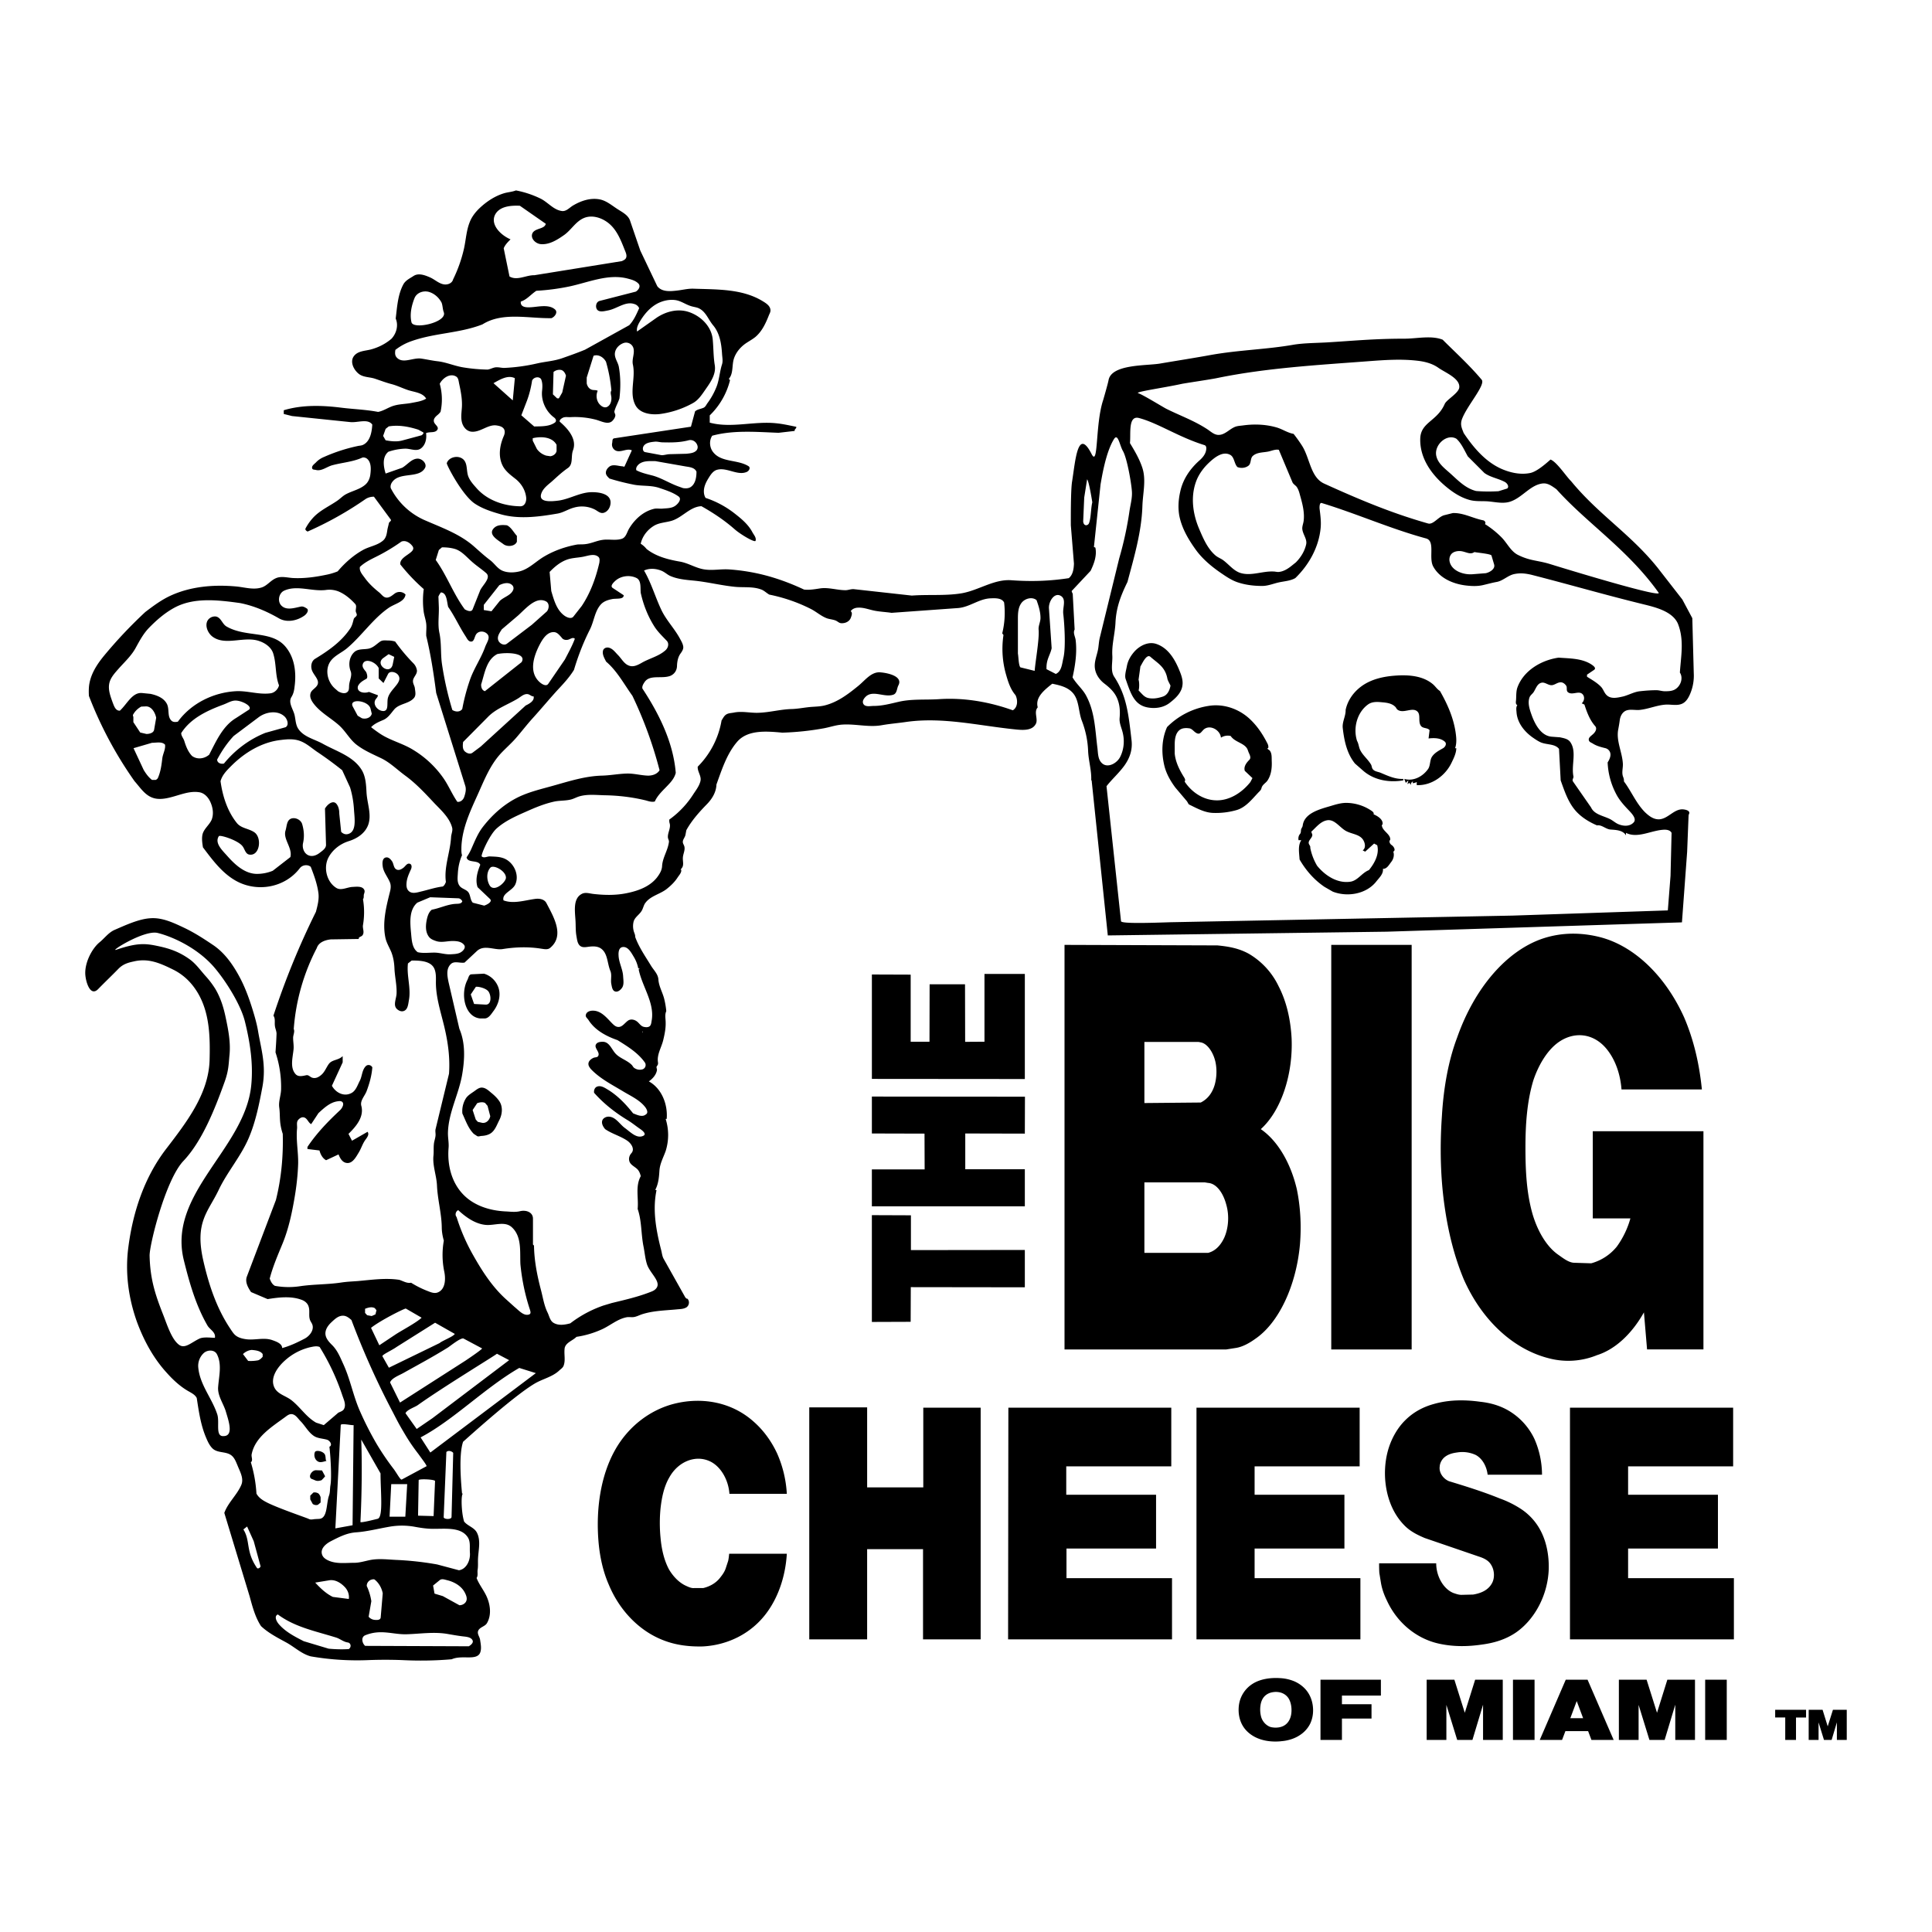 <svg xmlns="http://www.w3.org/2000/svg" width="2500" height="2500" viewBox="0 0 192.756 192.756"><g fill-rule="evenodd" clip-rule="evenodd"><path fill="#fff" d="M0 0h192.756v192.756H0V0z"/><path d="M138.359 92.955l29.449-.931.518-7.033.145-3.662.062-.166c.082-.29-.352-.393-.621-.413-.889-.062-1.49.951-2.379.993-.559.021-1.014-.331-1.406-.703-.889-.89-1.363-2.09-2.109-3.083.021-.186-.041-.352-.104-.517-.123-.414.021-.828 0-1.242-.062-1.137-.66-2.234-.475-3.35.061-.332.123-.663.164-.994.043-.31.166-.621.414-.828.455-.372 1.096-.124 1.654-.207.848-.104 1.635-.455 2.482-.517.559-.042 1.178.145 1.695-.104.393-.187.621-.6.787-.993a4.63 4.63 0 0 0 .352-2.048l-.145-5.482-.994-1.862-2.48-3.185c-2.711-3.373-5.873-5.275-8.625-8.626-.475-.455-1.426-1.924-2.047-2.152-.496.435-1.385 1.221-2.047 1.345-.828.165-1.697.02-2.482-.27-1.779-.641-3.082-2.151-4.137-3.723-.166-.455-.393-.828-.145-1.448.518-1.324 2.357-3.372 1.943-3.868-1.303-1.552-2.916-3-3.889-3.992-1.137-.456-2.584-.104-3.805-.104-3.061 0-5.004.207-7.754.372-1.098.062-2.297.062-3.311.228-2.709.476-5.377.518-8.209 1.014-1.449.269-3.682.621-5.129.869-1.346.228-4.84.042-5.131 1.655-.061.352-.537 1.986-.537 1.986-.807 2.42-.455 6.764-1.158 5.378-1.385-2.71-1.613.683-1.943 2.751-.145.848-.125 3.889-.125 4.365l.311 3.827c-.021.538-.104 1.117-.518 1.448-1.902.289-3.721.352-5.729.207-1.736-.125-3.268 1.013-4.963 1.303-1.633.269-3.289.103-4.963.228l-5.791-.641c-.29-.021-.558.104-.828.104-.827 0-1.654-.29-2.481-.187-.559.083-1.096.187-1.654.124-1.324-.62-2.709-1.138-4.137-1.489a19.705 19.705 0 0 0-3.309-.518c-.828-.062-1.655.125-2.482 0-.869-.124-1.613-.642-2.482-.786-1.179-.207-2.379-.517-3.309-1.262a2.293 2.293 0 0 0-.579-.517c.166-.745.662-1.386 1.303-1.779.496-.31 1.096-.331 1.655-.476 1.137-.269 1.923-1.449 3.102-1.49 1.179.662 2.295 1.407 3.309 2.296.579.517 2.027 1.365 2.089 1.158.104-.331-.186-.6-.331-.889-.414-.766-1.096-1.324-1.758-1.841a9.546 9.546 0 0 0-2.895-1.552c-.145-.227-.187-.517-.166-.786.042-.476.27-.889.518-1.282.207-.332.455-.662.827-.745.973-.248 2.048.642 2.958.207.207-.104.372-.414.145-.559-1.096-.683-2.689-.352-3.516-1.386-.373-.455-.435-1.158-.104-1.654 2.13-.579 4.405-.373 6.618-.29l1.613-.186c-.062-.166.228-.269.145-.414-.724-.145-1.344-.289-2.007-.352-2.212-.228-4.487.517-6.617-.062v-.724a7.357 7.357 0 0 0 2.026-3.517l-.124-.125c.476-.538.29-1.365.518-2.048.207-.599.62-1.096 1.137-1.468.331-.228.683-.414.993-.662.662-.558 1.034-1.365 1.344-2.151.062-.166.165-.31.165-.496 0-.476-.475-.745-.848-.972-2.027-1.2-4.488-1.118-6.824-1.2-.559-.021-1.097.125-1.655.186-.704.083-1.51.145-1.965-.434l-1.696-3.558-1.034-3.021c-.207-.537-.765-.807-1.241-1.117-.579-.373-1.117-.848-1.799-.972-.931-.166-1.841.145-2.647.621-.372.227-.682.621-1.137.538-.807-.124-1.344-.848-2.068-1.22a9.762 9.762 0 0 0-2.481-.828c-.373.146-.766.166-1.138.269-.931.269-1.778.828-2.481 1.49-.414.393-.787.869-.993 1.407-.331.827-.373 1.716-.559 2.585a13.948 13.948 0 0 1-1.097 3.123c-.103.393-.537.559-.93.497-.496-.083-.89-.475-1.345-.682-.517-.228-1.158-.476-1.654-.166-.372.248-.807.435-1.034.848-.559 1.035-.621 2.255-.765 3.414.289.662.082 1.469-.414 2.007-.6.517-1.303.869-2.068 1.076-.578.145-1.262.145-1.654.62-.455.539-.104 1.345.414 1.779.455.393 1.096.331 1.654.518.559.186 1.096.393 1.654.538.559.145 1.096.414 1.654.6.642.207 1.448.249 1.8.848-.435.27-.972.331-1.489.434-.559.104-1.117.104-1.654.249-.579.146-1.076.538-1.654.642-1.199-.228-2.42-.27-3.619-.414-1.944-.248-3.929-.31-5.792.248v.373l.828.207 5.791.6c.765.083 1.758-.373 2.212.248-.041.786-.227 1.737-.971 2.047-.166.062-.352.062-.517.104a16.784 16.784 0 0 0-3.31 1.076c-.31.125-.6.311-.827.559-.166.166-.435.332-.373.579.041.166.248.125.373.166.579.145 1.096-.332 1.654-.476 1.014-.269 2.047-.331 2.999-.765a.593.593 0 0 1 .455.124c.413.352.393.993.331 1.51-.041.414-.207.828-.537 1.097-.539.455-1.283.6-1.903.931-.31.165-.538.414-.827.62-.828.58-1.8.994-2.482 1.759a5.218 5.218 0 0 0-.724 1.034c-.062.145.083.248.207.311a34.489 34.489 0 0 0 5.791-3.248 1.48 1.48 0 0 1 .828-.227l1.675 2.275c.104.145-.166.228-.186.373-.042.207-.104.413-.145.62-.062.434-.124.869-.475 1.138-.58.476-1.365.559-2.006.932-.952.537-1.779 1.281-2.482 2.109a6.19 6.19 0 0 1-1.199.352c-1.097.228-2.192.372-3.31.31-.558-.042-1.137-.207-1.654.021-.538.228-.889.766-1.447.931-.807.248-1.654-.021-2.482-.104-2.233-.207-4.57-.021-6.618.931-.889.414-1.696 1.014-2.482 1.613a46.113 46.113 0 0 0-4.136 4.385c-.745.911-1.386 1.924-1.489 3.104a6.294 6.294 0 0 0 0 .89 39.047 39.047 0 0 0 4.55 8.501c.538.601.993 1.345 1.758 1.635.518.207 1.117.145 1.655.02 1.013-.227 1.985-.703 2.999-.558.558.062.971.538 1.178 1.034.248.58.31 1.18.103 1.717-.248.558-.827.931-.93 1.552-.062.414 0 .806.062 1.2.952 1.262 1.924 2.585 3.31 3.35 2.047 1.138 4.818.724 6.349-1.261.248-.331.765-.414 1.096-.145.331.848.641 1.697.765 2.606.083.621-.083 1.262-.248 1.882a77.832 77.832 0 0 0-4.24 10.363c.207.29.104.662.145.993.021.269.166.538.166.807-.021.642-.062 1.241-.104 1.861a10.91 10.91 0 0 1 .558 3.642c0 .62-.269 1.22-.187 1.841.125.868-.042 1.448.352 2.647.062 2.214-.145 4.447-.682 6.599l-2.896 7.633c-.206.538.104 1.097.414 1.552l1.654.703c1.158-.186 2.4-.33 3.476.104.289.124.538.352.62.662.125.394 0 .827.104 1.221.041.186.165.331.248.517.228.56-.248 1.179-.765 1.448-.724.373-1.448.725-2.233.931 0-.435-.558-.641-.972-.786-.869-.311-1.799.042-2.688-.104-.414-.062-.848-.186-1.138-.517-.165-.187-.289-.394-.414-.579-1.344-2.027-2.109-4.344-2.647-6.702-.89-3.868.455-4.861 1.51-7.054.868-1.842 2.254-3.393 3.04-5.275.683-1.613 1.034-3.413 1.345-5.068.393-2.192-.145-3.743-.455-5.626-.125-.703-.352-1.489-.58-2.213-.352-1.118-.766-2.234-1.344-3.269-.641-1.158-1.427-2.255-2.523-3-.951-.642-1.903-1.262-2.957-1.758-1.055-.497-2.151-1.014-3.31-.931-1.158.062-2.523.704-3.578 1.159-.621.269-1.014.848-1.531 1.261-.785.662-1.529 2.152-1.385 3.331.082.745.517 2.069 1.262 1.324.703-.725 1.323-1.303 2.026-2.027.559-.579 1.221-.662 1.654-.765 1.406-.29 2.523.207 3.826.848 1.076.538 1.861 1.345 2.441 2.316 1.178 1.986 1.241 4.344 1.178 6.723-.104 3.352-2.295 6.186-4.343 8.854-2.171 2.833-3.309 6.288-3.763 9.804-.331 2.504 0 5.048.868 7.468.683 1.842 1.634 3.6 2.958 5.048.662.744 1.406 1.428 2.275 1.903.289.165.58.331.724.621.207 1.344.393 2.688.93 3.95.166.394.352.807.662 1.097.496.454 1.283.269 1.82.642.351.248.496.662.662 1.055.248.62.641 1.282.372 1.923-.435 1.015-1.323 1.759-1.696 2.793l2.523 8.315c.29 1.056.558 2.09 1.138 2.979.723.684 1.613 1.139 2.481 1.614.848.455 1.551 1.158 2.482 1.406a27.07 27.07 0 0 0 5.791.372 44.525 44.525 0 0 1 3.309 0c1.654.083 3.309.062 4.963-.082.517-.228 1.096-.187 1.654-.187.455 0 .993-.021 1.179-.455.166-.414.062-.869 0-1.303-.041-.29-.289-.56-.207-.849.125-.414.683-.455.89-.807.496-.849.331-1.944-.103-2.813-.29-.579-.704-1.097-.931-1.696.166-.228.062-.538.104-.807.062-.372.021-.765.041-1.138.042-.868.29-1.778-.104-2.564-.268-.538-.91-.662-1.282-1.117-.29-.91-.332-2.793-.103-2.793H46.1c-.145-1.489-.311-3.972.104-5.172.744-.661 5.48-4.943 7.383-5.937.724-.371 1.551-.578 2.171-1.137.166-.166.393-.29.476-.518.207-.559.02-1.117.104-1.759.124-.558.785-.724 1.178-1.116a9.516 9.516 0 0 0 2.482-.725c.848-.372 1.572-1.034 2.482-1.221.269-.062.558.021.827-.041.29-.062.538-.206.828-.29 1.076-.33 2.192-.352 3.309-.455.352-.041.724-.021 1.035-.206.289-.187.351-.621.104-.869-.083.021-.145-.062-.207-.124l-2.172-3.868c-.145-.27-.166-.6-.248-.891-.496-1.943-.868-3.971-.455-5.936l-.124-.042c.31-.578.373-1.241.414-1.903.041-.703.393-1.323.621-1.964a5.303 5.303 0 0 0 0-3.207h.104c.124-1.448-.496-3.04-1.779-3.743.373-.27.724-.643.807-1.118.021-.145-.104-.289 0-.414.103-.123.124-.227.103-.372-.124-.765.332-1.447.518-2.192.145-.601.269-1.2.248-1.8 0-.372-.104-.744.062-1.117a8.086 8.086 0 0 0-.207-1.221c-.166-.661-.539-1.262-.58-1.944-.042-.537-.455-.909-.723-1.344-.58-.952-1.221-1.862-1.593-2.896.021-.227-.124-.434-.165-.662a1.866 1.866 0 0 1 0-.828c.103-.476.6-.724.826-1.138.145-.248.187-.558.373-.786.517-.683 1.447-.848 2.109-1.365.414-.331.807-.703 1.096-1.158.166-.248.414-.496.352-.787l-.041.062c-.021-.082.062-.145.104-.207.227-.29.082-.682.104-1.035.021-.393.248-.744.145-1.137-.041-.125-.124-.249-.145-.373-.041-.269.186-.476.248-.724.041-.166.062-.352.104-.518.538-.972 1.282-1.8 2.068-2.606.517-.537.91-1.2.93-1.944.539-1.489 1.035-3.061 2.068-4.261 1.055-1.22 2.937-1.055 4.509-.91a27.617 27.617 0 0 0 4.136-.435c.559-.103 1.097-.289 1.655-.352 1.386-.145 2.771.29 4.136.042.828-.146 1.654-.207 2.482-.332 3.619-.496 7.135.373 10.754.745.766.083 1.738.166 2.109-.517.289-.476-.227-1.2.207-1.676-.27-.993.641-1.717 1.447-2.358.703.145 1.447.31 1.965.828.744.724.621 1.924.992 2.875.373.973.58 1.966.621 3 .041.993.352 1.944.311 2.938h.041l1.613 15.473 27.833-.373zm-27.195-25.436c-.395-.6-.146-1.407-.188-2.11-.061-1.075.248-2.13.311-3.206.062-1.47.455-2.627 1.199-4.138.662-2.481 1.406-4.984 1.49-7.55.041-1.303.393-2.606 0-3.827-.289-.89-.766-1.696-1.242-2.482.104-.89-.207-2.772.891-2.503 1.902.497 3.992 1.924 6.557 2.71.164.062.186.248.164.414-.041.456-.352.828-.682 1.117-.932.828-1.635 1.862-1.902 3.062-.188.808-.248 1.634-.104 2.441.248 1.262.91 2.379 1.654 3.413.662.91 1.551 1.655 2.482 2.296.516.352 1.053.724 1.654.931.785.269 1.633.373 2.48.373.58 0 1.096-.228 1.654-.352.559-.125 1.158-.146 1.654-.435 1.365-1.324 2.338-3.083 2.523-4.985.062-.641-.021-1.261-.104-1.923-.02-.207 0-.641.207-.58 3.475 1.056 6.908 2.587 10.424 3.538.932.269.227 1.904.703 2.793.641 1.179 2.006 1.757 3.309 1.903.559.062 1.117.083 1.654-.042.455-.104.889-.228 1.346-.311.641-.103 1.115-.641 1.756-.786.58-.124 1.076-.083 1.717.062 3.725.951 7.344 2.006 11.23 2.958 1.18.289 2.854.703 3.393 1.903.662 1.634.309 3.268.207 4.902.371.559.061 1.386-.518 1.696-.311.165-.662.165-.992.165-.27 0-.559-.103-.828-.103-.559 0-1.096.041-1.654.103-.578.062-1.096.372-1.654.517-.559.125-1.221.291-1.654-.123-.248-.228-.33-.58-.559-.828-.393-.414-.91-.704-1.406-1.014v-.207l.703-.476c.27-.186-.104-.434-.289-.559-.951-.599-2.131-.579-3.248-.662-1.736.249-3.475 1.283-4.096 2.938-.145.372-.123.807-.145 1.199 0 .207-.104.496.125.6-.145.187-.104.456-.084.683.062 1.055.766 1.945 1.613 2.544.27.187.539.373.828.497.621.248 1.387.124 1.799.641l.166 3.144c.373 1.035.725 2.13 1.447 2.979.58.682 1.365 1.158 2.172 1.51.477-.083.869.373 1.344.414.58.042 1.242.062 1.553.58v-.248c1.158.579 2.461-.228 3.723-.311.309-.021.682.021.826.311l-.104 4.282-.27 3.454-15.49.518-34.123.662c-1.883.062-4.922.165-4.943-.104l-1.447-13.467c.6-.765 1.199-1.261 1.777-2.048.518-.723.828-1.53.725-2.503-.308-2.668-.494-4.467-1.734-6.37zm-50.13 62.485l-.828.248a11.666 11.666 0 0 0-3.309 1.778c-.538.145-1.158.248-1.654-.041-.373-.207-.435-.683-.621-1.055-.352-.724-.455-1.511-.662-2.275-.373-1.428-.662-2.896-.682-4.386l-.104-.104v-2.586c0-.62-.642-.89-1.283-.744-.496.124-1.013.041-1.51.021-1.509-.082-3.061-.559-4.136-1.655-1.199-1.221-1.634-2.979-1.489-4.695.042-.518-.083-1.034-.062-1.552.062-1.965 1.055-3.743 1.406-5.688.269-1.551.352-3.186-.27-4.633l-1.075-4.634c-.125-.601-.269-1.324.207-1.8.352-.373.931-.083 1.386-.166l1.241-1.158c.724-.663 1.738-.062 2.544-.187 1.281-.207 2.585-.248 3.867-.041.31.041.642.125.889-.082 1.468-1.221.352-3.083-.373-4.469-.207-.393-.703-.476-1.137-.414-1.056.145-2.151.517-3.144.145-.186-.703.889-.951 1.178-1.593.455-1.013-.227-2.337-1.281-2.647-.393-.125-.828-.125-1.241-.145-.269-.021-.6.207-.827 0-.125-.104.765-2.152 1.489-2.793.952-.848 2.151-1.324 3.309-1.841.807-.352 1.613-.662 2.482-.848.537-.104 1.116-.062 1.654-.207.289-.083.537-.228.826-.31.807-.228 1.656-.125 2.482-.104 1.386.021 2.792.186 4.136.517.29.083.6.186.889.104.31-.703.931-1.2 1.448-1.778.29-.311.538-.663.641-1.076-.248-3.041-1.654-5.875-3.33-8.419-.042-.228.082-.435.207-.621.517-.807 1.716-.31 2.585-.641.434-.187.662-.58.662-1.014.02-.435.103-.889.372-1.241.145-.207.29-.435.248-.683-.041-.269-.186-.517-.31-.744-.538-1.014-1.364-1.841-1.861-2.875-.62-1.304-1.013-2.71-1.737-3.951.537-.248 1.178-.207 1.737.021.31.124.539.352.828.497.765.352 1.634.414 2.481.497 1.386.145 2.75.496 4.137.621.827.062 1.695-.042 2.481.248.311.103.539.352.828.517 1.428.289 2.833.766 4.137 1.427.579.29 1.054.745 1.654.952.269.083.558.104.827.207.207.083.352.269.579.269.394.021.786-.165.931-.518.083-.227.207-.517 0-.682.166-.248.476-.352.766-.352.558-.021 1.096.207 1.654.311.558.103 1.096.123 1.654.206l6.618-.476c1.179-.083 2.129-.952 3.309-.972.496-.021 1.074-.021 1.303.414a8.623 8.623 0 0 1-.186 3.082l.123.166a9.292 9.292 0 0 0 .27 3.992c.207.724.434 1.427.93 2.007.248.496.229 1.22-.268 1.51-2.316-.828-4.778-1.262-7.239-1.118-1.386.104-2.792-.042-4.136.269-.828.187-1.634.414-2.482.414-.373 0-.91.145-1.076-.248-.104-.27.103-.538.31-.725.725-.6 1.82.145 2.688-.145.394-.125.352-.621.518-.931.476-.89-.993-1.241-1.82-1.303-.89-.062-1.51.806-2.171 1.344-1.014.828-2.048 1.614-3.31 1.944-.538.145-1.096.125-1.654.187-.559.062-1.096.165-1.654.186-1.117.021-2.192.332-3.309.373-.827.041-1.655-.187-2.482-.021-.289.062-.579.041-.827.228-.187.145-.29.372-.414.559a8.572 8.572 0 0 1-2.378 4.613c-.042.497.393.931.269 1.447-.124.498-.455.911-.724 1.325a9.147 9.147 0 0 1-2.378 2.503.934.934 0 0 0 .042.414c.104.455-.207.889-.186 1.344 0 .166.124.31.104.476-.104.848-.642 1.572-.683 2.42-.021.414-.249.786-.518 1.138-.723.91-1.881 1.324-2.998 1.551-1.096.228-2.213.207-3.31.083-.413-.042-.826-.207-1.199 0-.848.455-.682 1.634-.62 2.565.042.559 0 1.096.103 1.654.062.332.083.662.31.91.27.269.642.166.994.125.393-.042.807-.042 1.137.186.683.476.62 1.448.931 2.213.186.414.021.891.104 1.324.062.311.104.724.455.766.228.021.434-.146.579-.331.269-.331.165-.807.145-1.221-.042-.703-.435-1.365-.455-2.068-.021-.352.041-.786.414-.828.517-.062.828.517 1.076.931.228.373.393.765.475 1.2h.145l-.104.104c.352 1.717 1.593 3.309 1.304 5.067-.042.207-.042.455-.207.6-.166.125-.393.104-.58.062-.289-.062-.434-.331-.662-.518-.248-.206-.62-.29-.889-.124-.373.248-.621.725-1.076.642-.248-.041-.434-.248-.62-.435-.497-.518-1.013-1.138-1.759-1.18-.33-.02-.723.084-.785.436-.041.207.166.33.269.496.641 1.014 1.758 1.613 2.895 2.007.993.62 2.048 1.262 2.73 2.233a.455.455 0 0 1-.248.684.958.958 0 0 1-.786-.125c-.145-.082-.187-.248-.311-.352-.496-.477-1.22-.641-1.654-1.179-.352-.435-.579-1.076-1.179-1.097-.249 0-.538.021-.682.228-.27.372.413.786.206 1.179-.083.166-.29.125-.456.187-.289.124-.578.372-.516.704.02.144.124.269.207.393.931.993 2.151 1.593 3.309 2.295.766.456 1.635.85 2.172 1.573.145.207.29.538.042.683-.352.311-.869.062-1.282-.104-.704-.89-1.489-1.717-2.441-2.316-.352-.207-.744-.497-1.138-.353-.248.083-.352.372-.31.621.951 1.075 2.088 1.965 3.309 2.709.455.27.848.601 1.303.911.269.186.621.496.311.662-.641.33-1.262-.332-1.82-.745-.558-.393-.93-1.138-1.654-1.158-.248 0-.517.124-.621.352-.124.311.062.641.269.89.682.475 1.51.682 2.213 1.158.414.289.765.848.414 1.241-.207.228-.29.518-.207.807.124.393.558.537.828.827.165.187.248.414.31.662-.559 1.014-.207 2.151-.31 3.269.413 1.2.331 2.462.579 3.723.124.601.166 1.221.352 1.8.289.91 1.51 1.779.889 2.441-.165.187-.393.269-.62.352-1.221.473-2.503.763-3.785 1.074zm83.909-78.815l-.826.207c-.621.145-1.117.993-1.654.827-3.412-.972-6.475-2.212-10.342-3.971-1.385-.621-1.426-2.565-2.232-3.807a15.025 15.025 0 0 0-.828-1.158c-.6-.103-1.117-.476-1.695-.641-1.076-.311-2.213-.353-3.309-.207-.27.041-.559.041-.828.145-.578.228-1.014.807-1.654.807-.475 0-.826-.393-1.24-.641-1.262-.808-2.648-1.304-3.973-1.965-.393-.207-2.377-1.427-2.791-1.552-.455-.124 2.523-.538 4.322-.931.393-.082 3.082-.475 3.619-.6 4.861-.993 9.969-1.282 14.891-1.655 1.654-.124 3.309-.249 4.965-.062.764.082 1.508.268 2.129.703.662.476 2.234 1.076 2.09 2.007-.104.559-1.283 1.199-1.449 1.613-.764 1.737-2.377 1.8-2.439 3.434-.062 1.903 1.055 3.517 2.461 4.717.725.621 1.551 1.179 2.482 1.427.537.145 1.096.104 1.654.125.826.041 1.695.31 2.48 0 1.158-.435 1.945-1.655 3.164-1.78.518-.042.932.29 1.346.58 3.061 3.413 7.113 5.999 10.195 10.322.373.538-7.818-1.924-10.961-2.896-1.139-.331-1.883-.289-3.02-.848-.766-.352-1.117-1.2-1.695-1.779a9.314 9.314 0 0 0-1.654-1.324c.123-.124 0-.331-.166-.372-1.055-.207-1.987-.767-3.042-.725zM15.021 69.228l-.828-.083c-.993-.104-1.51 1.097-2.233 1.759-.435.02-.579-.455-.724-.828-.207-.579-.435-1.179-.352-1.778.083-.662.6-1.179 1.034-1.676.6-.662 1.241-1.261 1.654-2.048.373-.682.745-1.364 1.283-1.923.744-.765 1.551-1.469 2.481-1.986 1.965-1.097 4.385-.806 6.618-.497 1.365.269 2.668.827 3.888 1.531.766.434 1.759.248 2.482-.249.29-.186.559-.6.248-.765-.165-.104-.352-.207-.558-.165-.683.145-1.427.393-1.923-.083-.435-.414-.291-1.261.268-1.51 1.283-.579 2.751.104 4.136-.062a2.47 2.47 0 0 1 1.283.145c.641.269 1.178.724 1.654 1.241.186.207.042.476.062.744.021.125.104.228.104.352-.021.187-.269.249-.311.435-.083.311-.145.6-.311.869-.869 1.345-2.212 2.275-3.578 3.103-.311.228-.393.642-.311.993.125.579.848 1.055.58 1.593-.166.331-.58.476-.683.828-.124.414.125.807.373 1.117.682.848 1.675 1.365 2.481 2.089.62.558 1.013 1.324 1.654 1.862.745.6 1.613.972 2.481 1.386.931.434 1.655 1.179 2.482 1.779 1.097.806 2.006 1.8 2.937 2.792.683.704 1.469 1.428 1.717 2.379.082.31-.083.621-.104.931-.083 1.531-.724 2.979-.518 4.489-.062.166-.145.352-.31.455-.704.083-1.385.31-2.068.476-.455.104-.993.311-1.345-.041-.186-.187-.227-.455-.207-.724.021-.517.249-.993.455-1.448.083-.207.083-.476-.145-.538-.248-.062-.393.207-.579.372-.207.166-.476.331-.724.207-.31-.145-.269-.559-.455-.828-.145-.206-.352-.434-.621-.372-.351.083-.351.538-.31.848.062.6.497 1.076.724 1.634.125.311.083.642 0 .952-.373 1.489-.765 3.04-.455 4.551.104.517.393.972.6 1.469.207.538.29 1.096.31 1.675.042.827.249 1.655.207 2.482-.041.538-.372 1.158.062 1.531.166.145.393.248.621.186.455-.123.476-.703.558-1.137.207-1.2-.249-2.421-.104-3.62l.373-.29c.869 0 1.944.042 2.275.848.207.518.123 1.076.145 1.614.062 1.552.6 3.041.931 4.571.31 1.406.476 2.834.372 4.261l-1.344 5.544c-.042.207.02.414 0 .621-.021.289-.145.579-.166.868-.041.373 0 .766-.041 1.139-.104 1.013.31 1.985.352 2.999.062 1.386.455 2.752.476 4.137 0 .456.083.911.207 1.345a8.133 8.133 0 0 0 .042 3.082c.165.787.103 1.801-.662 2.09-.332.124-.683-.021-.993-.145a9.654 9.654 0 0 1-1.655-.828c-.413.083-.785-.166-1.178-.289-1.365-.207-2.75 0-4.136.123-.558.042-1.097.062-1.655.146-1.365.207-2.75.165-4.136.372a7.653 7.653 0 0 1-2.481-.041c-.269-.145-.414-.435-.517-.725.31-1.199.807-2.337 1.282-3.495.601-1.469.931-3.02 1.2-4.593.186-1.096.311-2.192.352-3.289.041-1.199-.228-2.42-.104-3.619.021-.27-.083-.601.104-.828.124-.145.311-.289.517-.269.394.042.476.537.786.683l.724-1.097c.558-.517 1.158-1.075 1.902-1.179.145-.021.29-.042.414.021.31.165.083.62-.145.849-1.219 1.137-2.358 2.316-3.268 3.682v.207l1.199.145c.104.393.311.786.662.973l1.241-.58c.145.373.372.787.786.849.6.104.951-.579 1.241-1.056.248-.414.372-.868.661-1.261.187-.249.394-.539.207-.787l-1.551.89-.352-.683c.765-.744 1.572-1.696 1.282-2.792-.145-.518.331-.973.517-1.448.29-.766.518-1.572.58-2.399-.145-.27-.497-.311-.683-.083-.352.394-.331.952-.558 1.406-.249.477-.414 1.076-.931 1.283-.682.311-1.468-.062-1.861-.766l1.075-2.337v-.621c-.435.435-1.055.331-1.386.786-.269.372-.414.827-.786 1.117-.248.207-.538.352-.869.248-.207-.062-.352-.29-.58-.248-.393.083-.807.187-1.075-.104-.58-.642-.291-1.634-.207-2.462.041-.393-.041-.765-.041-1.158 0-.311.186-.6.062-.889a20.806 20.806 0 0 1 2.296-8.068c.186-.579.827-.807 1.406-.869l2.792-.042c-.062-.207.228-.207.352-.352.248-.31 0-.683.062-1.034a7.735 7.735 0 0 0 0-2.585c.125-.146.042-.332.104-.517.041-.125.083-.248.041-.373-.165-.435-.764-.352-1.178-.332-.558.021-1.158.414-1.654.083-.931-.6-1.262-1.966-.787-2.958.414-.828 1.2-1.428 2.068-1.696.848-.269 1.613-.787 1.924-1.614.372-1.035-.104-2.131-.166-3.248-.041-.786-.083-1.634-.517-2.296-.848-1.324-2.482-1.799-3.826-2.544-.849-.476-1.945-.683-2.482-1.531-.248-.393-.248-.89-.352-1.345-.145-.6-.662-1.24-.311-1.8.207-.331.269-.662.311-1.033.186-1.366.02-2.813-.828-3.889-1.365-1.78-3.992-.972-5.957-2.11-.434-.249-.537-.869-1.033-.993a.845.845 0 0 0-.621.145c-.641.435-.331 1.469.311 1.903 1.303.89 3.164-.145 4.653.414.579.207 1.158.621 1.344 1.22.331 1.056.186 2.172.579 3.186-.103.393-.434.724-.827.786-1.158.165-2.316-.269-3.474-.207-2.254.124-4.468 1.22-5.791 3.041-.207.042-.455.062-.621-.083-.455-.414-.207-1.097-.455-1.655-.304-.623-.987-.891-1.649-1.036zm25.107-22.561l-1.654.579c-.228-.744-.352-1.655.269-2.171a5.658 5.658 0 0 1 1.655-.311c.538-.021 1.137.311 1.592-.021s.6-.972.517-1.531c.372-.166.93.021 1.137-.352.166-.29-.289-.497-.352-.786-.062-.269.125-.476.352-.662.124-.104.228-.207.311-.331a5.791 5.791 0 0 0-.083-2.792c.31-.6 1.054-1.076 1.633-.724.248.145.248.476.311.745.166.766.31 1.531.269 2.296-.041.682-.187 1.406.207 1.985.165.248.413.435.724.476.89.104 1.654-.745 2.523-.621.269.041.558.103.724.331.145.207.104.497 0 .724-.414.952-.58 2.048-.104 2.979.29.558.807.931 1.303 1.323.559.455.951 1.097 1.034 1.821.042.434-.145.889-.579.889-1.613-.02-3.268-.579-4.343-1.779-.31-.352-.641-.703-.827-1.138-.248-.578-.062-1.323-.517-1.758-.518-.476-1.469-.228-1.654.372-.042.145 1.53 3.186 2.792 4.034.745.497 1.613.786 2.481 1.034 1.861.558 3.867.29 5.791-.042.58-.104 1.076-.455 1.654-.6a2.863 2.863 0 0 1 2.068.207c.269.145.517.393.827.331.476-.104.766-.641.724-1.138-.083-.745-1.054-.931-1.8-.931-1.158-.021-2.171.641-3.309.828-.766.103-2.047.227-1.82-.621.145-.538.621-.89 1.034-1.241.517-.455.993-.931 1.654-1.386.538-.394.269-1.139.496-1.759.414-1.096-.476-2.131-1.323-2.854-.042-.166.124-.29.269-.373.249-.145.559-.062.827-.082a8.347 8.347 0 0 1 2.482.248c.558.145 1.22.538 1.654.145.146-.145.269-.311.31-.517.042-.165-.123-.31-.082-.475.124-.455.352-.828.496-1.263.124-1.055.124-2.13-.062-3.165-.082-.414-.352-.745-.393-1.179-.041-.558.393-1.034.91-1.199a.765.765 0 0 1 .951.559c.124.537-.186 1.075-.062 1.613.291 1.345-.393 2.813.248 4.034.435.828 1.531.993 2.441.89a9.325 9.325 0 0 0 3.309-1.097c.517-.289.848-.786 1.179-1.262.518-.744 1.137-1.571.993-2.502-.145-.869-.124-1.717-.207-2.586-.124-1.303-1.199-2.357-2.44-2.751-1.055-.33-2.213-.041-3.144.58l-1.965 1.386c-.062-.31.062-.599.207-.869.455-.807 1.075-1.551 1.902-1.965.517-.248 1.097-.373 1.655-.31.6.062 1.075.455 1.654.62.268.083.579.104.827.249.642.351.89 1.117 1.345 1.655.662.787.827 1.841.889 2.854.021.352.104.703 0 1.035-.248.765-.27 1.572-.58 2.317a7.107 7.107 0 0 1-.868 1.551c-.125.166-.207.394-.414.476-.289.125-.6.145-.828.352l-.413 1.531-7.653 1.159c-.227.042-.165.311-.207.475a.67.67 0 0 0 .31.725c.518.29 1.138-.249 1.654 0l-.723 1.593c-.041.083-.145 0-.207 0-.435-.021-.951-.248-1.324.041-.207.166-.372.414-.331.683.042.207.207.352.352.497a23.86 23.86 0 0 0 2.481.621c.828.145 1.675.042 2.482.311.662.228 1.345.435 1.923.848.352.249 0 .704-.31.93-.372.27-.848.249-1.303.291-.27.02-.559-.042-.827.02-1.056.249-1.924 1.034-2.482 1.965-.228.373-.31.91-.765 1.035-.621.186-1.283 0-1.924.104-.558.083-1.096.352-1.654.414-.269.041-.558.02-.828.041-1.158.207-2.295.6-3.309 1.2-.848.497-1.531 1.262-2.482 1.489-.537.125-1.137.146-1.654-.062-.518-.207-.807-.724-1.241-1.055-.579-.434-1.117-.931-1.655-1.406-1.427-1.242-3.227-1.862-4.963-2.627a6.923 6.923 0 0 1-3.309-3.165c-.062-.248.042-.496.207-.683.765-.931 2.626-.269 3.206-1.323.227-.394-.228-.891-.662-.932-.636-.045-1.071.596-1.609.906zm118.786 74.895h3.75a8.808 8.808 0 0 1-1.354 2.812 4.974 4.974 0 0 1-2.553 1.666l-1.666-.052c-.574 0-1.146-.469-1.668-.833-1.094-.781-1.979-2.24-2.5-3.959-.625-2.136-.729-4.427-.729-6.718 0-2.292.156-4.584.781-6.667.521-1.562 1.354-2.917 2.344-3.698 1.666-1.302 3.803-1.094 5.156.781.729.989 1.197 2.344 1.303 3.802h8.02c-.26-2.604-.832-5-1.77-7.188-1.928-4.271-5.105-7.187-8.438-8.021-1.875-.469-3.803-.469-5.678.156-3.541 1.198-6.771 4.844-8.541 9.896-.887 2.344-1.355 5.104-1.512 7.812-.207 2.969-.156 6.042.262 8.958.363 2.604.988 5.104 1.926 7.344 1.928 4.323 5.156 7.032 8.49 7.865a7.568 7.568 0 0 0 4.791-.312c1.824-.573 3.49-2.136 4.688-4.271l.312 3.697h5.625v-21.771h-11.041v8.701h.002zM62.777 32.447l-4.405 2.441c-.745.31-1.51.579-2.275.848-.827.29-1.654.331-2.481.517a18.184 18.184 0 0 1-3.309.455c-.269 0-.559-.082-.828-.062-.289.021-.537.187-.827.228a16.78 16.78 0 0 1-2.482-.228c-.848-.145-1.634-.497-2.482-.6-.558-.062-1.096-.186-1.655-.269-.848-.124-1.882.58-2.481-.145-.166-.207-.145-.476-.104-.724a5.568 5.568 0 0 1 1.654-.889c2.296-.807 4.757-.766 7.032-1.655 2.006-1.261 4.57-.58 6.887-.621.351-.145.662-.6.351-.869-.393-.352-.972-.352-1.489-.311-.765.062-2.006.352-1.923-.475.6-.187 1.014-.724 1.551-1.076a22.252 22.252 0 0 0 3.31-.435c1.923-.414 3.867-1.283 5.791-.787.393.104.807.207 1.096.517.228.249.021.601-.269.787l-3.619.931c-.311.083-.414.475-.311.744.166.435.724.29 1.138.207.91-.166 1.757-.951 2.646-.641a.731.731 0 0 1 .476.414c-.269.602-.538 1.223-.992 1.698zm43.43 102.187h16.145l.99-.156c.625-.104 1.301-.469 1.875-.886 2.395-1.614 4.113-5.364 4.479-9.427.156-1.875.053-3.75-.312-5.521-.625-2.656-1.928-4.844-3.594-5.989 2.031-1.823 3.229-5.469 3.074-9.063-.105-1.927-.521-3.697-1.303-5.207a7.507 7.507 0 0 0-2.969-3.229c-1.043-.573-2.084-.729-3.125-.833l-15.26-.052v40.363zM48.31 90.354l-1.137-.29c-.311-.332-.207-.89-.559-1.159-.248-.206-.599-.268-.786-.558-.248-.372-.165-.848-.145-1.283.042-.6.166-1.179.414-1.738-.083-.248-.062-.537-.062-.806.062-1.759.786-3.393 1.51-4.986.703-1.53 1.304-3.185 2.482-4.426.476-.497.993-.952 1.447-1.469.559-.642 1.076-1.324 1.656-1.965.847-.931 1.633-1.882 2.48-2.813.601-.642 1.2-1.283 1.655-2.027.413-1.386.931-2.73 1.592-4.034.414-.827.476-1.82 1.096-2.503.29-.311.683-.434 1.075-.517.455-.104 1.2.062 1.2-.393l-1.096-.724c-.289-.186.062-.538.269-.724.559-.496 1.448-.6 2.109-.269.475.248.372.931.414 1.469.269 1.221.724 2.378 1.406 3.434.331.496.765.91 1.179 1.345.269.269.166.703-.104.951-.682.621-1.613.807-2.42 1.283-.371.207-.785.414-1.199.269-.517-.165-.765-.703-1.137-1.075-.248-.249-.476-.579-.828-.704-.269-.104-.6 0-.662.29-.083.372.145.745.311 1.076 1.096.931 1.779 2.234 2.626 3.413a40.937 40.937 0 0 1 2.709 7.426c-.248.393-.703.538-1.158.538-.703-.021-1.406-.228-2.109-.207-.828.021-1.654.186-2.482.207-1.696.041-3.33.579-4.963 1.033-1.117.311-2.254.58-3.309 1.076-1.426.683-2.626 1.737-3.619 3.02-.497.642-.806 1.427-1.137 2.172a4.91 4.91 0 0 1-.476.848c.104.601 1.138.228 1.365.745-.29.703-.517 1.51-.269 2.234l1.241 1.179c.269.268-.269.558-.579.662zm24.439 64.667c-.025.246-.05.492-.1.709l-.223.678c-.1.339-.299.646-.523.924-.447.616-1.095.956-1.742 1.109h-.896c-.299.031-.598-.123-.871-.246-.647-.309-1.22-.894-1.643-1.603-.498-.925-.747-2.034-.846-3.144-.1-.986-.1-2.004 0-2.99.124-1.079.348-2.157.871-3.052.847-1.54 2.515-2.25 3.933-1.663 1.145.462 1.967 1.849 2.066 3.298h5.726a11.492 11.492 0 0 0-.971-4.038c-.573-1.232-1.37-2.312-2.315-3.145-2.191-1.973-5.103-2.466-7.767-1.85-2.414.555-4.704 2.189-6.098 4.686-1.444 2.589-1.893 5.887-1.644 9.031.124 1.541.448 3.051 1.046 4.407 1.095 2.62 3.086 4.593 5.352 5.485 1.294.525 2.663.68 4.008.648 2.414-.123 4.879-1.233 6.472-3.483 1.145-1.603 1.793-3.667 1.917-5.763h-5.752v.002zm7.99 8.538h5.775v-9h5.577v9h5.75v-23.116h-5.725v7.952h-5.601v-7.983H80.74v23.147h-.001zm56.855-7.583c0 .309 0 .617.023.956l.15.924c.1.648.324 1.264.598 1.819 1.045 2.28 2.986 3.791 5.078 4.284 1.443.34 2.912.34 4.381.123 1.195-.154 2.389-.492 3.459-1.232 1.844-1.295 3.162-3.73 3.236-6.35.025-1.264-.199-2.527-.721-3.605a5.834 5.834 0 0 0-2.191-2.436 10.05 10.05 0 0 0-1.967-.955c-1.668-.679-3.359-1.202-5.078-1.726-.521-.217-1.02-.802-.92-1.479.023-.34.199-.647.422-.864.375-.339.848-.462 1.32-.523a3.188 3.188 0 0 1 1.842.246c.646.34 1.096 1.11 1.195 1.974h5.426a8.933 8.933 0 0 0-.746-3.545 6.479 6.479 0 0 0-2.141-2.558c-.996-.709-2.117-1.049-3.262-1.173-1.543-.215-3.111-.215-4.631.217-1.02.277-1.99.771-2.812 1.572-.771.739-1.369 1.756-1.717 2.866-.672 2.188-.398 4.808.771 6.657.273.432.623.863.996 1.202.547.493 1.193.802 1.842 1.079l5.4 1.85c.475.153.973.369 1.246.862.299.493.348 1.202.1 1.726-.398.802-1.195 1.079-1.916 1.203l-1.17.029c-.275 0-.523-.092-.799-.184-.994-.401-1.717-1.665-1.717-2.96h-5.697v.001zm-37.016 7.583h16.354v-6.103h-10.529v-2.96h8.938v-5.362h-8.961v-2.835h10.479v-5.856h-16.254l-.027 23.116zm18.795 0h16.354v-6.103h-10.555v-2.96h8.961v-5.362h-8.961v-2.835h10.48v-5.856h-16.279v23.116zm37.264 0h16.354v-6.103h-10.555v-2.96h8.963v-5.362h-8.963v-2.835h10.48v-5.856h-16.279v23.116zm-54.389-35.125v-3.725l-11.365.014v-3.472l-3.896-.015v10.655l3.87-.014.013-3.458 11.378.015zm0-8.08v-3.696h-5.943v-3.57l5.943.014.012-3.683-15.272-.014v3.683l5.251.014.013 3.57h-5.265v3.683h15.261v-.001zm0-12.699V97.168h-4.027v6.764l-1.928.013-.013-5.74h-3.532l-.013 5.728h-1.877V97.24l-3.87-.014v10.416l15.26.013zm-56.46 49.01l-2.172-.579a30.885 30.885 0 0 0-4.136-.455c-.828-.041-1.654-.145-2.482 0-.558.104-1.096.29-1.654.29-.828 0-1.716.124-2.482-.187-.31-.124-.621-.311-.724-.621-.206-.578.331-1.055.828-1.323.889-.455 1.634-.848 2.585-.91 1.117-.083 2.213-.373 3.309-.559a7.135 7.135 0 0 1 2.482 0c.558.104 1.096.186 1.654.207 1.283.041 2.937-.248 3.661.827.31.455.186 1.014.227 1.572.061.745-.352 1.635-1.096 1.738zM33.737 68.973l-.31-.269c-.766-.662-1.035-1.903-.455-2.73.413-.58 1.116-.849 1.654-1.303 1.468-1.241 2.564-2.917 4.136-4.013.62-.435 1.613-.601 1.696-1.345a.82.82 0 0 0-1.034-.125c-.269.187-.538.456-.869.435-.31-.021-.496-.331-.724-.517-.517-.414-1.013-.869-1.406-1.407-.248-.352-.6-.703-.517-1.137.476-.455 1.076-.745 1.655-1.034a18.76 18.76 0 0 0 2.481-1.49c.394-.166.828.083 1.097.435.517.682-1.324.972-1.2 1.841a18.76 18.76 0 0 0 2.337 2.46 8.494 8.494 0 0 0 0 2.297c.062.393.207.786.248 1.179.042.393-.02.807 0 1.199.455 1.862.745 3.785.993 5.688l2.896 9.247c.125.372.021.766-.104 1.137-.104.291-.373.518-.682.477-.517-.745-.869-1.613-1.386-2.358a9.976 9.976 0 0 0-2.998-2.813c-1.056-.662-2.275-.931-3.31-1.613a14.125 14.125 0 0 1-.91-.663c.332-.352.786-.537 1.221-.724.476-.207.744-.642 1.075-1.034.497-.601 1.448-.559 1.965-1.138.249-.27.145-.641.104-.994-.021-.227-.187-.434-.187-.682-.021-.394.435-.683.394-1.097a1.273 1.273 0 0 0-.352-.703 18.055 18.055 0 0 1-1.82-2.172 2.338 2.338 0 0 0-.662-.104c-.29 0-.58-.062-.828.104-.393.269-.682.601-1.137.704-.476.104-1.013 0-1.406.31-.538.456-.662 1.262-.414 1.924.186.455-.104.91-.145 1.406-.021.249.02.517-.166.683-.248.229-.64.105-.93-.061zm-4.765 16.538l-1.758 1.365a4.136 4.136 0 0 1-1.654.311c-1.158-.042-2.11-.91-2.896-1.8-.496-.559-1.282-1.283-.827-1.965.104-.146 1.8.372 2.316.951.269.29.31.828.724.89 1.034.165 1.282-1.655.517-2.213-.559-.394-1.324-.394-1.758-.931-.951-1.179-1.427-2.689-1.634-4.178.166-.621.621-1.076 1.076-1.531 1.344-1.344 3.061-2.378 4.963-2.585.641-.083 1.303-.124 1.903.104.62.228 1.116.683 1.654 1.055.869.579 1.717 1.2 2.543 1.862l.786 1.716c.228.746.352 1.511.393 2.276.062.869.269 2.172-.621 2.379-.249.062-.496-.042-.662-.228l-.186-1.8c0-.352-.062-.724-.29-.993-.331-.393-.89.041-1.138.475l.104 3.621c0 .352-.352.579-.62.786-.29.228-.662.394-1.034.29-.518-.146-.745-.745-.641-1.241.145-.642.103-1.262-.083-1.903-.125-.435-.704-.724-1.138-.538-.414.187-.393.745-.518 1.159-.286.866.706 1.735.479 2.666zm-7.489 13.151a8.928 8.928 0 0 0-.973-1.283c-.537-.6-.992-1.262-1.654-1.717-.972-.683-1.882-1.014-3.041-1.261-1.261-.27-2.068-.373-4.198.351-.807.27 2.729-1.986 4.095-1.675 1.365.331 3.888 1.406 5.625 3.392 1.178 1.365 2.689 3.766 3.102 5.461.517 2.09.848 4.261.621 6.413-.662 6.288-8.355 10.735-6.722 17.376.558 2.254 1.2 4.53 2.378 6.557.248.394.828.643.724 1.201-.517-.021-1.158-.104-1.551.082-.827.393-1.468 1.075-2.068.579-.683-.538-1.117-1.862-1.489-2.834-.828-2.089-1.344-3.62-1.406-5.999-.042-1.014 1.572-7.571 3.371-9.474 1.861-1.965 3.123-5.131 4.116-7.902.393-1.096.393-1.696.476-2.586.145-1.282-.104-2.564-.373-3.826-.206-.994-.496-1.945-1.033-2.855zm30.385-78.133l2.585 1.799c-.124.538-.993.414-1.303.89-.29.497.228 1.076.786 1.138.869.083 1.675-.434 2.378-.931.682-.497 1.117-1.303 1.902-1.655.869-.393 1.944-.021 2.647.621.724.662 1.096 1.613 1.448 2.503.104.269.269.579.145.848-.083.166-.248.228-.414.31l-8.728 1.407c-.827-.021-1.716.579-2.481.124l-.579-2.813c.145-.351.393-.6.682-.889-.971-.414-2.025-1.448-1.551-2.441.435-.87 1.594-.953 2.483-.911zm77.419 35.582l-.518.414c-.352.269-.744.496-1.18.537-.164.021-.352-.041-.516-.041-1.117-.062-2.234.476-3.311.145-.66-.207-1.096-.786-1.654-1.22-.248-.207-.578-.31-.826-.517-.807-.683-1.24-1.717-1.654-2.688-.621-1.469-.848-3.145-.311-4.655.248-.703.703-1.345 1.24-1.862.6-.579 1.428-1.241 2.172-.848.434.227.393.869.725 1.22.352.145.785.104 1.096-.125.311-.227.164-.744.455-.992.455-.394 1.096-.311 1.654-.455.311-.083.621-.207.93-.146l1.346 3.207c.082.227.33.331.453.517.207.311.27.662.373 1.014.207.744.393 1.51.311 2.296-.021.269-.145.539-.145.807.02.559.496 1.034.393 1.572-.144.683-.537 1.324-1.033 1.82zm5.901 20.07l.826.724c1.076.931 2.586 1.199 3.992.951v-.145c-.787.041-1.51-.29-2.234-.6-.289-.125-.641-.125-.826-.393-.084-.124-.084-.29-.145-.414-.332-.58-.891-.972-1.139-1.573-.104-.268-.123-.558-.268-.807-.414-1.282 0-2.854 1.096-3.641.371-.269.848-.269 1.281-.227.496.042 1.035.083 1.406.434.104.083.145.228.248.311.58.435 1.447-.27 1.965.165.393.331.062 1.014.373 1.449.205.29.66.165.867.434l-.102.827c.557-.062 1.178-.062 1.611.311.229.186.084.517-.164.662-.395.227-.807.434-1.076.807-.27.372-.166.889-.414 1.262-.537.766-1.488 1.262-2.377.993l.145.393.268-.248-.104.372.207-.124.145.228c-.041-.145.062-.31.207-.373l-.041.166c.145.021.289-.041.414-.103v.31c1.447.062 2.812-.89 3.453-2.192.229-.477.477-.952.496-1.489h-.123c.186-.538.123-1.097.041-1.655-.227-1.448-.826-2.792-1.551-4.055-.27-.165-.436-.434-.662-.641-1.014-.89-2.482-.993-3.826-.89-1.158.083-2.357.352-3.309 1.035-.807.58-1.406 1.407-1.613 2.379.021.621-.352 1.179-.289 1.799.145 1.282.415 2.565 1.222 3.558zm-81.727 60.816l-10.526 7.923-.972-1.51c3.268-1.717 6.432-4.965 9.844-6.93l1.654.517zm63.805-58.419l1.139 1.345c.082.104.123.227.207.331.764.373 1.529.807 2.377.849a7.468 7.468 0 0 0 2.338-.269c.93-.248 1.551-1.055 2.213-1.759.123-.124.268-.248.311-.414.082-.393.434-.516.619-.806.352-.538.436-1.199.414-1.841-.021-.393.041-.827-.207-1.138-.082-.083-.248-.124-.207-.248h.062c.041-.166-.021-.352-.104-.496-.455-.89-.992-1.696-1.717-2.379-1.096-1.034-2.646-1.572-4.135-1.324a7.44 7.44 0 0 0-4.137 2.11c-.559 1.241-.58 2.647-.248 3.951.207.764.6 1.447 1.075 2.088zM46.771 164.25l-10.34-.041c-.31-.269-.434-.869 0-1.055 1.572-.643 2.751-.062 4.136-.104 1.386-.041 2.751-.27 4.136-.021.476.083.952.166 1.449.229.352.041.827.062.993.393.123.247-.167.475-.374.599zm108.866-90.688l-.828-.062c-1.014-.083-1.613-1.138-1.965-2.069-.207-.58-.455-1.241-.248-1.841.082-.228.289-.352.414-.538.227-.353.352-.828.766-.931.309-.083.578.165.889.227.352.083.619-.227.973-.268.248-.042.475.124.619.331.125.186-.02.476.166.642.414.352 1.074-.166 1.447.186.27.249.207.703-.062.931l.27.124c.248.766.537 1.552 1.074 2.152.229.269 0 .621-.246.827-.207.187-.477.352-.373.621.062.166.27.207.414.311.371.228.785.331 1.199.434a.687.687 0 0 1 .412.27c.25.352.062.807-.164 1.159a7.373 7.373 0 0 0 .826 3.103c.332.662.828 1.2 1.344 1.737.311.332.746.828.414 1.159-.393.414-1.033.372-1.551.146-.27-.125-.496-.332-.766-.477-.682-.351-1.592-.455-1.922-1.179l-1.799-2.586c-.125-.186.082-.351.041-.516-.229-1.138.352-2.462-.311-3.414-.229-.334-.662-.396-1.033-.479zM42.551 146.288l-2.461 1.323c-.124.083-.435-.518-.786-1.014a25.85 25.85 0 0 1-1.757-2.586 32.507 32.507 0 0 1-1.656-3.268c-.661-1.511-.951-3.165-1.654-4.676-.31-.682-.578-1.365-1.137-1.903-.352-.351-.703-.765-.621-1.282.062-.393.331-.724.621-.992.311-.29.641-.601 1.075-.621.351-.021.642.207.89.434a79.439 79.439 0 0 0 4.136 9.206c.331.641.6 1.18 1.034 1.902.517.89.89 1.448 1.51 2.255.31.436.889 1.18.806 1.222zm8.247-10.585l-7.653 5.791-1.571 1.076-1.117-1.572c.145-.352.93-.6 1.221-.807 2.584-1.842 7.941-5.089 7.899-5.131l1.221.643zm81.345-47.221l.826.476c1.49.58 3.371.228 4.344-1.013.311-.393.725-.766.662-1.263.393.021.6-.393.826-.682.229-.29.332-.683.207-1.034.27-.125.062-.497-.145-.641-.166-.104-.289-.311-.207-.497h.041c.104-.621-.867-.931-.826-1.551h.062c.104-.497-.455-.848-.891-1.034.062-.145-.082-.27-.207-.352a4.54 4.54 0 0 0-2.418-.786c-.561-.021-1.117.145-1.654.31-1.139.331-2.648.724-2.793 1.965-.02.145-.145.269-.166.413-.02.146 0 .29-.102.414-.146.166-.188.394-.146.621h.27c-.352.559-.207 1.241-.166 1.924.621 1.076 1.447 2.027 2.483 2.73zm-85.677 47.253l-6.556 4.199-.992-2.007c.145-.435.951-.725 1.344-.951 1.592-.89 2.916-1.593 4.447-2.545.248-.165 1.24-.972 1.53-.889l1.862.992c-.063.147-1.512 1.118-1.635 1.201zm67.71-10.736v-7.031h6.041l.312.052c.832.052 1.51.989 1.822 2.188.312 1.094.209 2.344-.209 3.281-.416.886-.988 1.354-1.613 1.511h-6.353v-.001zm18.644 9.635h8.021V94.27h-8.021v40.364zm-99.956 9.708c.104.786.248 3.062.104 3.848-.062.352-.021.703-.145 1.034-.289.827-.124 2.275-.992 2.316l-.414.021c-.207.021-.434.083-.62-.021-.145-.083-2.896-1.014-4.074-1.592-.455-.229-.889-.477-1.137-.932a13.396 13.396 0 0 0-.559-3.123c.248-.187.021-.538.083-.808.332-1.675 1.944-2.688 3.31-3.682.227-.165.434-.352.723-.311.373.062.58.435.828.683.476.477.786 1.117 1.344 1.489.373.248.848.248 1.302.373.33.105.579.56.247.705zM51.343 130.4l-.827-.745c-1.386-1.241-2.399-2.813-3.31-4.427a19.483 19.483 0 0 1-1.654-3.807c-.186-.207-.083-.579.166-.683.785.725 1.695 1.366 2.729 1.47.869.082 1.882-.394 2.586.206 1.054.931.826 2.462.889 3.724.145 1.51.455 3.021.93 4.469.062.206.166.455-.062.537-.537.186-1.012-.392-1.447-.744zm65.858-55.212v-.869c0-.538.062-1.179.518-1.51.268-.186.619-.186.93-.145.33.042.496.414.828.518.309.104.453-.311.723-.476.621-.393 1.551.165 1.613.89.289-.186.641-.249.973-.166.412.621 1.322.683 1.654 1.283.061.125.104.29.164.414.104.228.229.496.041.683-.309.311-.578.683-.453 1.097l.764.724-.207.394c-.848 1.076-2.15 1.902-3.514 1.82-1.242-.062-2.359-.828-3.041-1.862l.041-.104c.021-.124-.041-.227-.104-.331-.455-.726-.848-1.512-.93-2.36zm7.028 97.334c.262.319.602.583.984.781.734.379 1.619.499 2.473.433l.395-.042a4.05 4.05 0 0 0 .699-.156 3.456 3.456 0 0 0 1.137-.589 2.89 2.89 0 0 0 .783-.943c.193-.391.291-.817.305-1.25.027-.829-.229-1.688-.854-2.319a3.222 3.222 0 0 0-1.045-.703 4.254 4.254 0 0 0-1.4-.307c-.969-.06-2.002.085-2.777.596a2.976 2.976 0 0 0-1.316 2.061c-.119.846.047 1.748.616 2.438zm18.109 1.07h1.967v-3.496l1.08 3.496h1.52l1.059-3.515v3.515h1.967v-6.009h-2.756l-1.033 3.3-1.039-3.3h-2.764v6.009h-.001zm11.285 0h2.225l.332-.877h2.266l.332.877h2.217l-2.604-6.009h-2.176l-2.592 6.009zm7.891 0h1.969v-3.496l1.08 3.496h1.518l1.061-3.515v3.515h1.967v-6.009h-2.758l-1.031 3.3-1.039-3.3h-2.766v6.009h-.001zm-129.21-31.406l-.765-.248c-.993-.558-1.592-1.571-2.481-2.254-.538-.414-1.324-.58-1.655-1.2-.517-.973.269-2.089 1.076-2.792a5.71 5.71 0 0 1 2.482-1.283c.31-.062.641-.145.93-.021a22.617 22.617 0 0 1 2.275 4.86c.145.414.373.891.166 1.304-.103.228-.373.29-.579.394l-1.449 1.24zm81.872-32.135v-6.094h5.416l.26.052c.678.157 1.303 1.146 1.459 2.188a4.923 4.923 0 0 1-.105 1.979c-.26.938-.781 1.511-1.406 1.823l-5.624.052zm36.197-61.311l-.869.269c-.744.042-1.488.042-2.232-.021-1.158-.289-1.924-1.199-2.793-1.944-.496-.434-1.033-.889-1.178-1.551-.248-1.097 1.055-2.276 2.006-1.718.516.476.785 1.138 1.137 1.759l1.654 1.655c.6.435 1.365.538 2.027.889.248.125.477.476.248.662zM43.866 133.995l-5.067 2.462-.642-1.138c-.082-.146.952-.601 1.407-.931l3.846-2.42 1.965 1.116c-.144.27-1.302.704-1.509.911zm-11.08 30.493l-2.482-.745c-.889-.454-1.82-.93-2.481-1.696-.249-.289-.497-.807-.104-.972 1.696 1.262 3.723 1.655 5.791 2.296.414.124.745.435 1.179.497.331.041.394.476.104.661-.664.042-1.346.022-2.007-.041zm15.178-90.006l-.828.621c-.227.166-.517.062-.724-.104-.29-.228-.249-.641-.207-.972l2.481-2.503c.828-.849 1.986-1.22 3-1.841.331-.207.641-.517 1.034-.414.187.062.331.228.517.207.104.434-.393.724-.786.91l-4.487 4.096zm-19.476-1.926l-2.005.558c-1.613.642-3.041 1.718-4.137 3.062-.311.083-.682-.062-.682-.393.455-.848.992-1.655 1.654-2.358l2.482-1.862c.744-.558 1.902-.723 2.584-.082.291.268.477.868.104 1.075zM130.93 83.272l-.104-.29c.477-.435.91-1.014 1.553-1.138.744-.146 1.24.662 1.861 1.034.6.352 1.385.332 1.758.911.207.331.289.807-.041 1.055l.248.125.889-.807.311.166c.227.869-.248 1.779-.828 2.483-.703.268-1.115 1.055-1.861 1.158-1.281.186-2.502-.6-3.309-1.593a5.64 5.64 0 0 1-.684-1.8c.043-.145-.102-.269-.145-.414-.082-.331.373-.559.352-.89zM24.739 70.867l-1.179.765c-1.324.786-1.985 2.296-2.689 3.661-.476.414-1.199.518-1.716.125-.393-.414-.6-.951-.766-1.489-.082-.269-.31-.496-.31-.787.931-1.468 2.564-2.233 4.178-2.833.414-.145.807-.414 1.241-.414.682 0 1.882.662 1.241.972zm82.189-11.91l1.881-2.006c.352-.725.643-1.531.477-2.317l-.145-.062.662-6.248c.145-.807.516-3.164 1.322-4.488.414-.703.58.6.91 1.158.414.724.828 3.145.891 3.972.061.662-.125 1.303-.229 1.964a34.724 34.724 0 0 1-1.033 4.779l-1.924 7.861c-.082.311-.104.621-.145.931-.062.662-.373 1.262-.373 1.924 0 .724.414 1.365.992 1.8.518.393.994.848 1.242 1.448.268.621.309 1.282.248 1.965-.041.455.145.869.268 1.304.248.848.186 1.778-.207 2.565-.33.662-1.262 1.158-1.818.641-.414-.373-.393-.993-.455-1.509-.229-1.78-.248-3.559-1.096-5.172-.352-.704-.994-1.2-1.387-1.883.27-1.22.455-2.461.311-3.702-.041-.373-.289-.725-.104-1.076l-.186-3.476c.021-.125-.124-.25-.102-.373zm24.816 114.635h2.141v-2.133h2.951v-1.43h-2.951v-.859h3.887v-1.587h-6.027v6.009h-.001zm-63.6-124.895l-.518-.186c-.848-.311-1.613-.807-2.482-1.055-.558-.145-1.137-.269-1.654-.538-.082-.228.083-.455.248-.601.455-.372 1.096-.31 1.654-.31l3.062.538c.413.062.868.124 1.034.517 0 .559-.104 1.221-.58 1.531-.227.145-.496.145-.764.104zm44.178 19.091c.496 1.427.848 2.544 2.172 2.792.785.145 1.613.021 2.232-.476.559-.434 1.139-.972 1.242-1.696.082-.496-.084-.993-.27-1.447-.455-1.138-1.117-2.296-2.316-2.71-.766-.269-1.613.124-2.172.723-.393.435-.684.931-.785 1.51-.083.435-.249.952-.103 1.304zm-64.401-8.92l-.766 1.924c-.125.31-.538.145-.786 0-1.137-1.531-1.778-3.372-2.895-4.923l.311-.994.31-.268c.435 0 .89.041 1.304.165.661.207 1.137.787 1.654 1.242.455.414.972.745 1.447 1.159.517.454-.27 1.116-.579 1.695zm-6.284 31.189l1.282-.538 2.792.104c.186 0 .331.145.414.289-.083.29-.435.249-.725.27-.806.062-1.53.435-2.316.579-.27.207-.393.538-.476.869-.145.621-.206 1.345.207 1.862.166.206.435.31.683.393.537.187 1.096 0 1.654 0 .414 0 .869.042 1.137.373.228.269-.062.62-.372.785-.29.145-.621.145-.931.166-.559.041-1.096-.166-1.654-.166-.559 0-1.117.083-1.654-.041-.559-.393-.6-1.179-.662-1.862-.102-1.078-.226-2.36.621-3.083zm26.859-44.786l-1.654.042c-.269 0-.559.103-.828.103l-1.655-.31c-.187-.042-.248-.27-.207-.455.124-.455.703-.538 1.137-.58.269-.042.559.062.828.062.869.021 1.737.021 2.585-.207.413-.104.786.166.889.558a.51.51 0 0 1-.104.455c-.247.269-.64.29-.991.332zM43.784 60.594l-.042-1.076a1.75 1.75 0 0 1 .248-.414c.601.041.579.89.724 1.448.641.91 1.096 1.944 1.716 2.896.145.207.249.517.518.558.372.062.372-.455.559-.724.248-.352.785-.352 1.096-.041.373.373-.062.89-.207 1.324-.414 1.138-1.117 2.131-1.51 3.269a19.845 19.845 0 0 0-.765 2.896c-.207.331-.682.31-.992.103a32.061 32.061 0 0 1-1.035-4.592c-.145-1.014-.041-2.048-.248-3.062-.187-.847-.042-1.716-.062-2.585zm14.258-.139l-.828 1.055c-.207.27-.62.104-.868-.062-.807-.558-1.075-1.572-1.345-2.482l-.165-1.903c.476-.496 1.013-.952 1.655-1.2.517-.207 1.096-.207 1.654-.31.538-.104 1.137-.352 1.551 0 .166.145.125.373.104.58-.351 1.529-.889 3.019-1.758 4.322zm-3.469.536l-1.511 1.345-2.48 1.882c-.291.228-.745 0-.869-.332-.145-.393.145-.765.352-1.096l1.654-1.407c.807-.745 1.779-1.882 2.751-1.386.351.187.33.683.103.994zm-15.114 72.151l-1.613 1.075-.828-1.737c.931-.745 3.371-1.965 3.474-1.923l1.572.91c-.475.474-2.046 1.303-2.605 1.675zm107.646-78.065c.227.062 1.531.166 1.695.331l.27.91c.125.435-.393.766-.828.869l-1.303.103c-.951.083-2.129-.351-2.314-1.283-.062-.311.041-.662.309-.848.248-.166.58-.207.869-.166.517.084.888.374 1.302.084zM37.701 69.364l-.89-.331c-.497.187-1.262.021-1.096-.58.165-.352.496-.537.827-.723.207-.104.042-.621-.042-.724-.166-.207-.393-.455-.31-.724.186-.683 1.303-.249 1.592.372v1.034l.476.456.455-.89c.186-.373.827-.207 1.034.124.455.704-.766 1.324-1.034 2.214-.146.497.103 1.282-.414 1.345-.559.041-1.097-.58-.869-1.076.084-.186.271-.29.271-.497zm16.135-1.312c-1.097-.993-.6-2.564 0-3.723.311-.6.766-1.303 1.448-1.262.331.021.538.311.765.559.145.227.475.269.723.166.207-.083.414-.228.58-.062-.269.724-.641 1.386-.993 2.068l-1.655 2.42c-.205.31-.641.041-.868-.166zm-1.796-1.99l-3.66 2.896c-.29-.082-.393-.393-.373-.683.352-1.096.517-2.462 1.613-3.021 1.014-.207 2.958-.103 2.42.808zm-4.772 47.063l.311.207c.145.104.31 0 .476 0 .352-.021.703-.104.973-.311.393-.311.558-.827.785-1.262.311-.6.373-1.345 0-1.902-.228-.332-.517-.6-.827-.849-.269-.228-.538-.476-.889-.497-.29-.02-.538.187-.765.352-.29.207-.621.395-.827.684a2.415 2.415 0 0 0-.373 1.551c.329.703.577 1.468 1.136 2.027zm133.187 60.467h.984v-1.748l.539 1.748h.764l.525-1.755v1.755h.984v-3.004h-1.379l-.52 1.652-.512-1.652h-1.387v3.004h.002zM38.474 43.927l-.249-.435.249-.703.31-.248c.992-.166 2.006.021 2.957.33l.455.249c.145.083-.041.249-.145.31l-1.923.518c-.538.144-1.117.082-1.654-.021zm9.444 57.686h.414c.414 0 .662-.414.89-.725.558-.724.827-1.737.413-2.585a2.188 2.188 0 0 0-1.344-1.159l-1.241.062c-.269 0-.31.352-.414.559-.723 1.386-.289 3.704 1.282 3.848zm-26.236 39.516c-.517-1.613-1.758-2.979-1.903-4.717a1.745 1.745 0 0 1 .518-1.386c.373-.373 1.096-.393 1.344.083.518.992.207 2.172.125 3.247-.083.849.475 1.593.745 2.399.228.808.889 2.524-.207 2.524-.849.063-.374-1.364-.622-2.15zm31.613-98.578l-1.282-1.117.559-1.448c.248-.662.413-1.345.517-2.027.166-.332.662-.435.89-.145.165.372.145.785.104 1.178-.104.994.372 2.048 1.179 2.648.207.145.29.373.103.518-.58.414-1.366.372-2.07.393zm60.299 25.273l.186-1.344c.084-.062.58-1.304.994-.952.723.642 1.469.993 1.695 2.172.021.166.248.558.311.703-.082.477-.311.952-.766 1.097-.311.103-.662.186-.992.186-.766 0-.891-.248-1.428-.807.084-.206.084-.848 0-1.055zm-98.058 9.988h-.372c-.352-.27-.6-.621-.828-.993l-1.014-2.172 1.841-.538c.455 0 .992-.145 1.303.187.062.455-.207.889-.27 1.344-.082.683-.165 1.366-.455 2.006a.509.509 0 0 1-.205.166zm28.743-46.657c.352 1.014-3.061 1.759-3.226.994-.187-.766 0-1.655.31-2.421.227-.537.889-.765 1.447-.6.538.166.973.559 1.242 1.055.124.31.103.662.227.972zm82.02 140.881a1.564 1.564 0 0 1-.479-.757 2.842 2.842 0 0 1-.061-1.124c.041-.312.152-.632.373-.883.201-.224.492-.379.811-.434.318-.06.658-.042.955.072.293.114.535.318.68.565.174.3.25.637.271.974.02.36-.016.727-.166 1.063-.105.234-.264.45-.492.601-.307.21-.707.276-1.096.246l-.193-.024c-.236-.034-.437-.16-.603-.299zm51.814 1.556h1.074v-2.234h1.004v-.77h-3.082v.764h1.004v2.24zM45.836 160.155l-1.655-.911-.827-.248-.145-.807.661-.537c.207-.166.476-.062.724 0 .703.165 1.406.559 1.758 1.199.145.269.29.6.166.89-.102.248-.392.414-.682.414zM34.8 159.53l-1.592-.206c-.683-.331-1.242-.869-1.759-1.428l1.386-.228c.62-.104 1.199.269 1.613.724.269.311.414.725.352 1.138zM58.537 38.245v-.579l.683-2.172c.496-.166.993.145 1.241.6.268.931.455 1.903.537 2.875-.145.207 0 .476 0 .724.021.373-.124.806-.496.931-.228.062-.455-.062-.621-.228-.372-.352-.455-.952-.248-1.406-.145-.083-.311-.062-.476-.083-.331-.042-.558-.331-.62-.662zm-8.675 21.709l-.828 1.034-.766-.124v-.517l1.551-1.965c.414-.207.952-.332 1.282 0a.415.415 0 0 1 .104.455c-.205.559-.909.703-1.343 1.117zm53.368 6.979l-1.426-.352c-.188-.207-.188-1.118-.248-1.366v-3.454c0-.58.02-1.221.414-1.676.352-.393 1.033-.559 1.447-.207.207.58.393 1.159.393 1.779 0 .393-.229.786-.186 1.18.083.91-.331 3.184-.394 4.096zM49.337 52.636c-.765.683.373 1.262.89 1.655.413.311 1.178.207 1.344-.249v-.579c-.331-.352-.559-.849-.993-1.055-.434-.041-.91-.061-1.241.228zm-13.295 90.993l1.924 3.372c0 1.841.289 4.385-.289 4.53-.497.124-1.738.435-1.717.311.145-2.834.166-5.958.082-8.213zm114.907 29.963h2.154v-6.009h-2.154v6.009zm19.176 0h2.154v-6.009h-2.154v6.009zM14.093 70.497l.455-.02c.558-.021.93.6 1.034 1.138l-.207 1.199c-.062.311-.455.414-.766.414l-.62-.145-.683-1.034v-.476c0-.104-.062-.165-.041-.248.186-.352.476-.641.828-.828zM54.909 45.52l-.413-.062a1.767 1.767 0 0 1-.931-.663l-.414-.828v-.247c.868-.207 1.965-.124 2.378.662v.621c-.062.289-.33.476-.62.517zm-3.75-5.573l-1.923-1.716c.662-.373 1.448-.849 2.13-.497l-.207 2.213zM35.176 152.175l-1.717.311.538-10.302c.021-.227 1.097.043 1.283 0l-.104 9.991zm69.232-85.413v-.145c0-.869.371-1.261.516-1.944l-.268-3.951c-.062-.682.537-1.675 1.199-1.261.559.352.145 1.158.229 1.8.102.848.268 3.247.02 4.344-.145.6-.166 1.365-.766 1.634l-.93-.477zm-79.092 87.006l.682 2.504c-.042.164-.29.289-.373.145-1.137-1.676-.62-2.669-1.344-3.827l.373-.29.662 1.468zm23.121-53.539l-1.137-.062-.332-.952.497-.744c.021-.082.91.042 1.241.414.311.373.373 1.386-.269 1.344zM36.099 71.655l-.414-.248-.476-.89c-.475-.869 1.552-.662 1.758.187l.124.496c-.082.414-.599.58-.992.455zm-11.34 64.124l-.517-.682c.227-.228.559-.394.889-.414.394.042.849.083 1.076.414v.269c-.125.145-.27.289-.455.352-.331.061-.663.083-.993.061zm12.02 25.524l.269-1.552a5.577 5.577 0 0 0-.455-1.51c-.021-.331.248-.62.559-.661a.345.345 0 0 1 .206 0c.435.33.724.848.828 1.386l-.207 2.44c-.062.248-.393.228-.621.207a.895.895 0 0 1-.579-.31zm6.481-10.043l-1.551-.041.062-3.537c-.02-.166 1.634-.083 1.634.082l-.145 3.496zm-2.821.061h-1.572l.166-3.248h1.592l-.186 3.248zm10.038-63.743c-.021.476-1.24 1.531-1.654.703-.27-.496-.311-1.262.104-1.716.31-.332 1.571.331 1.55 1.013zm-2.348 24.452l-.456-.104-.207-.229-.311-.951.455-.683c.248-.082.537-.145.785-.021l.248.29.27 1.034c-.081.395-.391.705-.784.664zm-15.694 35.254l-.309-.578-.601-.021c-.455 0-.868.745-.372.89.311.104.414.269.93.104 0-.001.311-.311.352-.395zM55.578 39.738l-.414-.393.062-2.234a.94.94 0 0 1 .723-.207c.27.042.435.311.518.579l-.373 1.676-.31.538c-.041.083-.145.041-.206.041zM44.266 151.363l.269-6.495c.186-.187.517-.104.682.083l-.166 6.392c0 .29-.785.248-.785.02zm63.906-101.721l.289-1.821c.186.207.477 2.028.518 2.296-.145.559-.125 1.573-.332 2.09-.123.268-.537.31-.578-.187l.103-2.378zM39.187 66.26c-.228 1.179-1.861.041-.931-.621l.518-.372.558.269-.145.724zm117.485 105.163l.637-1.706.639 1.706h-1.276zM31.718 150.134l.27-.228v-.517a.837.837 0 0 0-.207-.373c-.145-.103-.352-.145-.518-.103l-.309.31v.373l.248.455a.58.58 0 0 0 .516.083zm.878-4.385c-.166 0-.042-.477-.228-.704-.268-.311-.868-.372-.951-.166-.124.311-.021.725.27.911.267.186.619.021.909-.041zm4.033-14.53l-.206-.229v-.413c.31-.124.682-.228.972-.062l.166.207-.104.413-.373.166-.455-.082zm27.453-28.313h.041l-.041.165v-.165zm-28.136 5.375v.207-.207zm132.24-25.406v.145-.145z"/></g></svg>